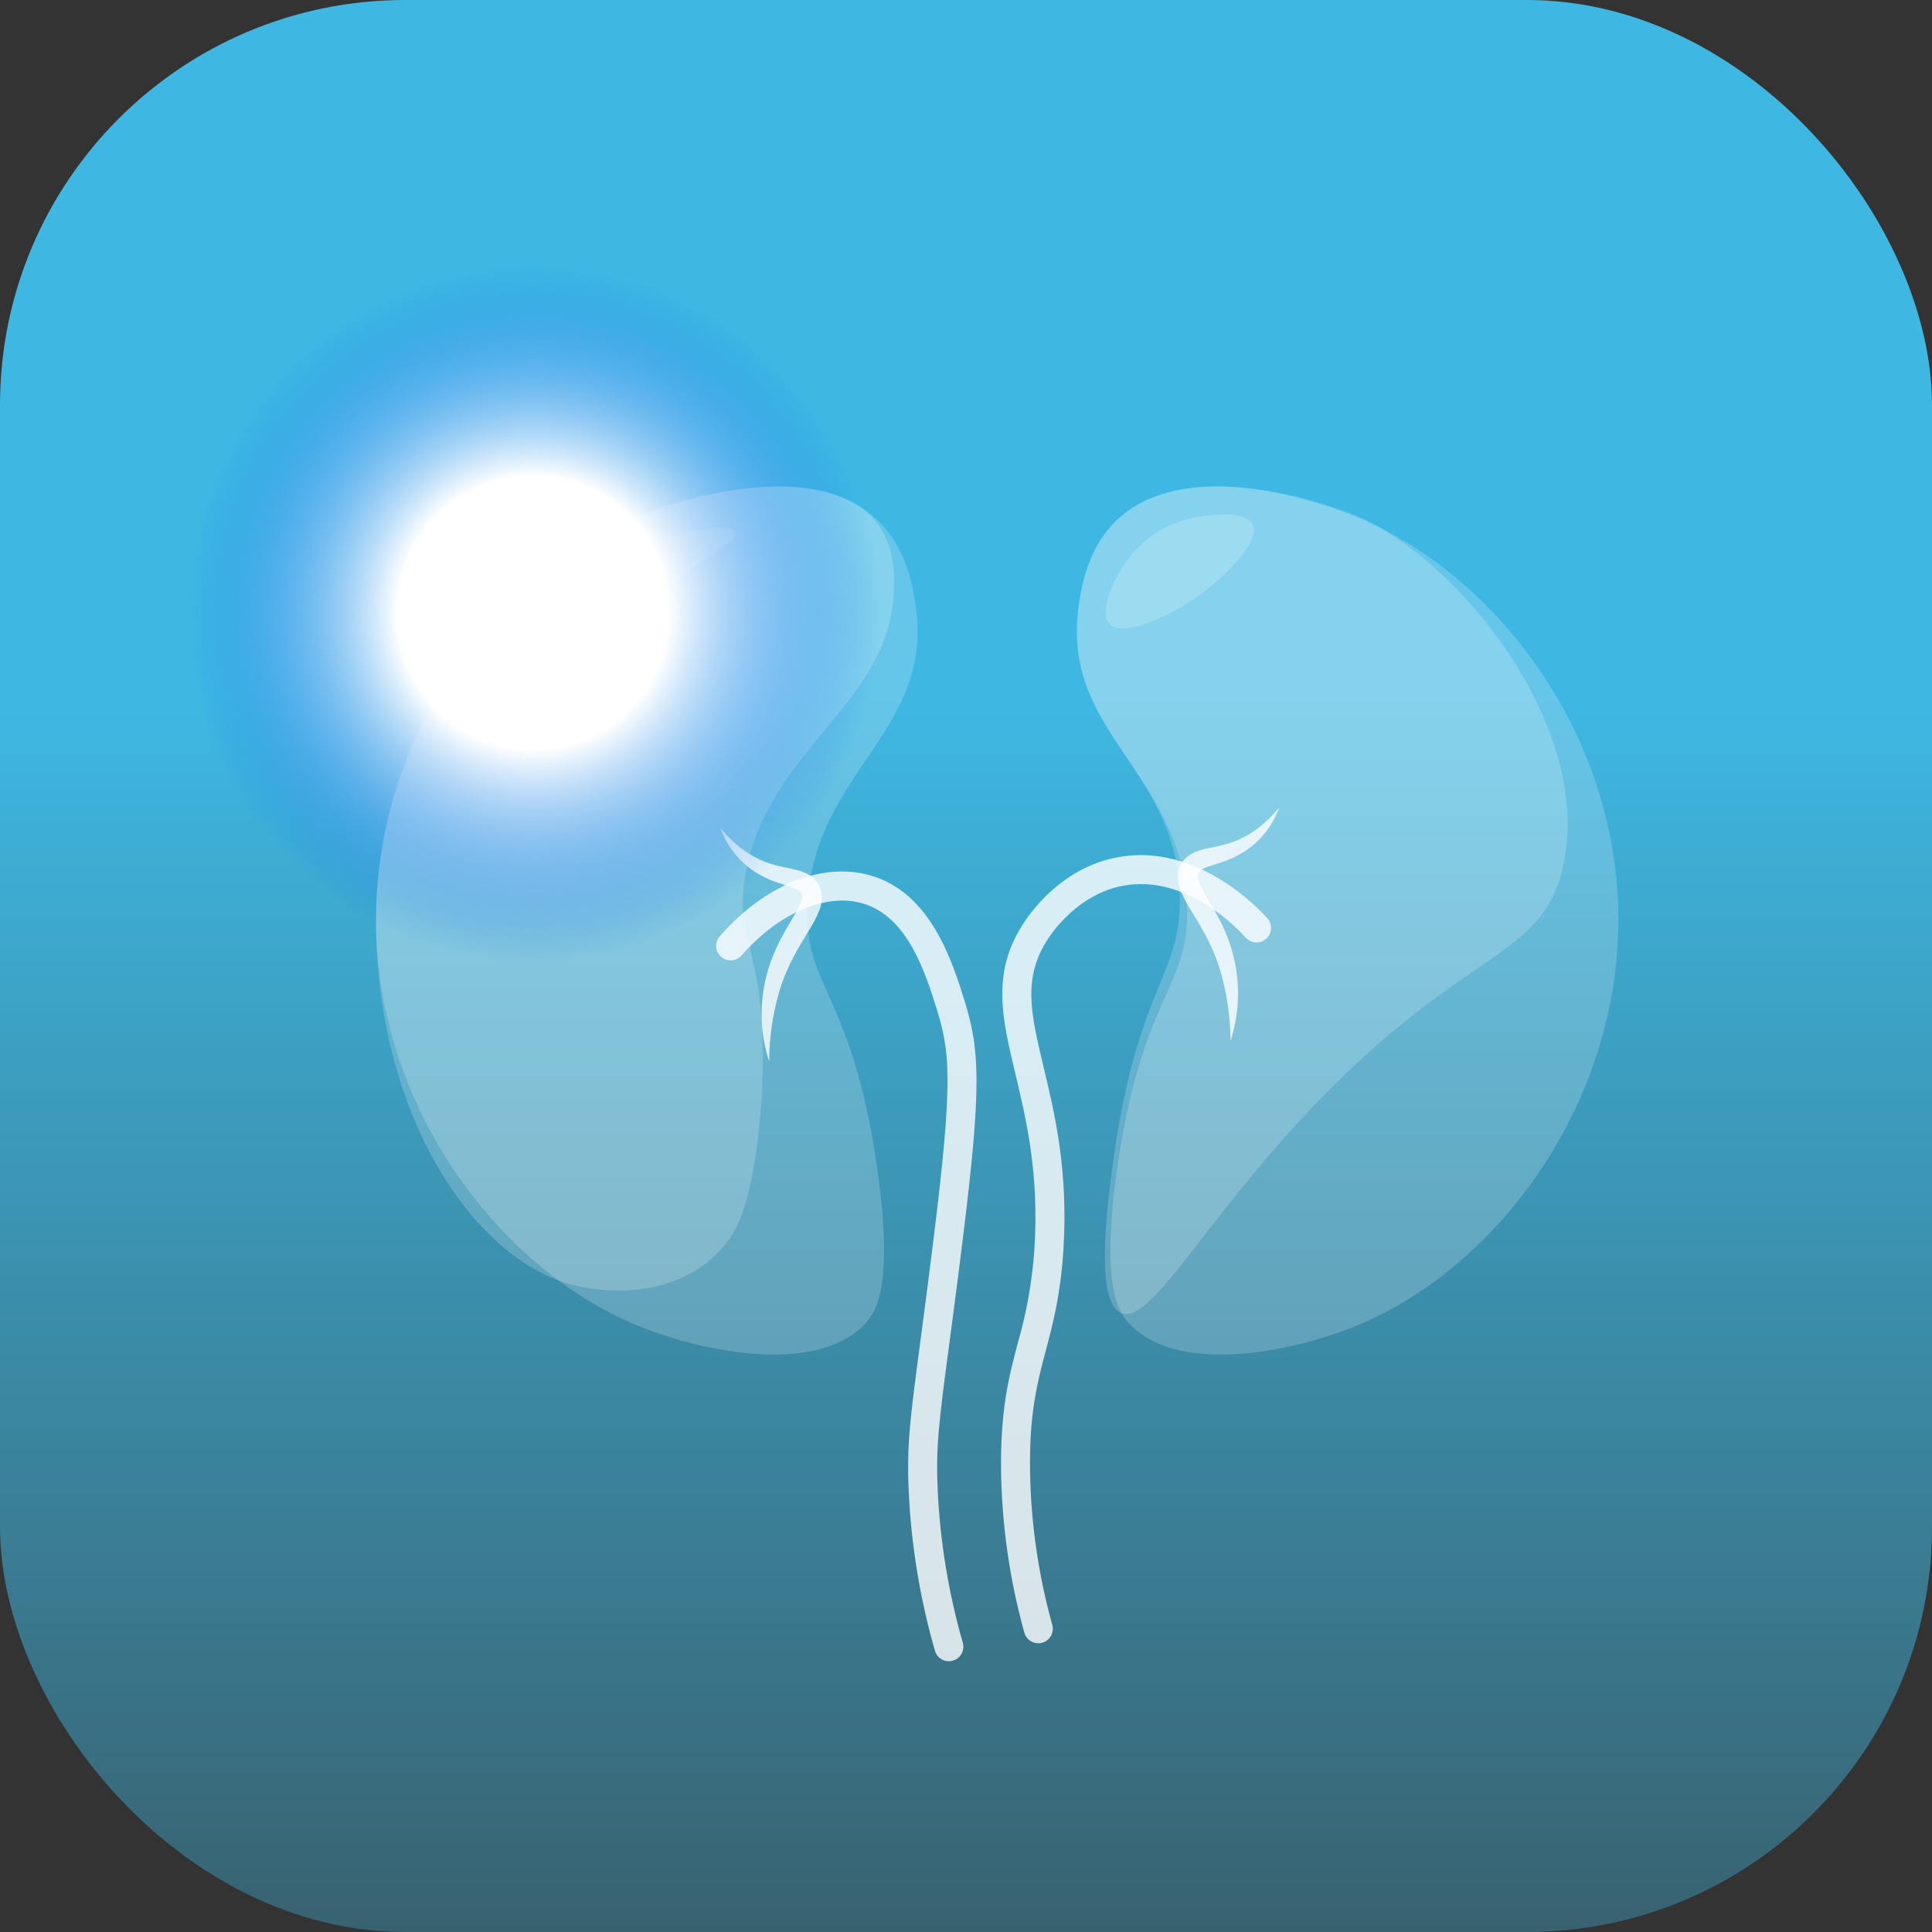 <svg width="62" height="62" viewBox="0 0 62 62" fill="none" xmlns="http://www.w3.org/2000/svg">
<rect x="0" y="0" width="62" height="62" fill="#333333" stroke="none"/>
<rect width="62" height="62" rx="13" fill="url(#paint0_linear_3607_2847)"/>
<mask id="mask0_3607_2847" style="mask-type:alpha" maskUnits="userSpaceOnUse" x="0" y="0" width="62" height="62">
<rect width="62" height="62" rx="13" fill="url(#paint1_linear_3607_2847)"/>
</mask>
<g mask="url(#mask0_3607_2847)">
<g clip-path="url(#clip0_3607_2847)">
<path d="M25.918 28.955C25.752 31.699 27.323 31.763 28.143 37.44C28.688 41.22 28.119 42.073 27.813 42.422C26.292 44.158 22.561 43.4 20.481 42.548C15.809 40.634 11.832 35.124 12.078 28.974C12.308 23.219 16.18 18.287 20.607 16.537C21.135 16.328 25.81 14.479 28.143 16.679C29.085 17.567 29.285 18.777 29.378 19.398C29.992 23.464 26.175 24.724 25.918 28.955Z" fill="white" fill-opacity="0.2"/>
<path d="M38.084 28.955C38.251 31.699 36.68 31.763 35.86 37.44C35.314 41.22 35.884 42.073 36.19 42.422C37.711 44.158 41.441 43.4 43.522 42.548C48.194 40.634 52.17 35.124 51.925 28.974C51.694 23.219 47.822 18.287 43.396 16.537C42.867 16.328 38.193 14.479 35.86 16.679C34.917 17.567 34.718 18.777 34.624 19.398C34.01 23.464 37.828 24.724 38.084 28.955Z" fill="white" fill-opacity="0.2"/>
<path d="M37.859 28.645C37.966 31.309 36.515 31.538 35.724 37.253C35.503 38.852 35.145 41.781 35.98 42.134C36.856 42.506 38.326 39.731 41.353 36.358C46.761 30.333 49.447 30.967 50.162 27.805C51.177 23.316 46.725 17.792 43.357 16.483C43.259 16.445 43.155 16.408 43.119 16.395C42.017 15.998 37.998 14.703 35.854 16.67C34.914 17.563 34.716 18.774 34.623 19.397C34.031 23.493 37.685 24.529 37.859 28.645L37.859 28.645Z" fill="white" fill-opacity="0.2"/>
<path d="M23.969 27.815C23.429 30.342 24.724 30.244 24.441 35.277C24.198 38.596 23.638 39.454 23.36 39.819C22.008 41.655 19.485 41.602 18.09 41.151C14.821 40.057 11.881 35.152 12.077 28.973C12.289 23.208 16.064 18.219 20.523 16.488C21.067 16.288 25.974 14.576 27.962 16.573C28.734 17.363 28.71 18.441 28.687 18.995C28.507 22.597 24.819 23.932 23.969 27.816V27.815Z" fill="white" fill-opacity="0.2"/>
<path d="M30.45 53.311C30.242 53.311 30.06 53.173 30.003 52.974C29.523 51.302 29.24 49.579 29.161 47.841C29.095 46.363 29.206 45.528 29.535 43.049C29.617 42.429 29.713 41.705 29.823 40.841C30.56 35.083 30.543 33.944 30.088 32.47C29.711 31.253 29.143 29.414 27.684 28.99C26.506 28.647 24.98 29.303 23.798 30.661C23.629 30.855 23.335 30.874 23.142 30.705C22.948 30.537 22.928 30.243 23.096 30.05C24.538 28.394 26.395 27.645 27.944 28.096C29.884 28.66 30.568 30.873 30.977 32.195C31.507 33.909 31.47 35.301 30.747 40.959C30.636 41.825 30.54 42.55 30.457 43.171C30.137 45.589 30.029 46.403 30.091 47.799C30.167 49.464 30.438 51.115 30.897 52.717C30.968 52.964 30.825 53.222 30.577 53.293C30.536 53.305 30.493 53.311 30.45 53.311L30.45 53.311Z" fill="white" fill-opacity="0.8"/>
<path d="M33.32 52.734C33.111 52.734 32.927 52.594 32.872 52.393C32.406 50.717 32.156 48.99 32.126 47.251C32.093 45.252 32.383 44.158 32.662 43.1C32.951 42.105 33.131 41.081 33.197 40.047C33.35 37.66 32.926 35.888 32.586 34.465C32.151 32.642 31.807 31.203 32.861 29.605C33.209 29.079 34.197 27.822 35.871 27.509C38.435 27.03 40.45 29.22 40.672 29.471C40.842 29.664 40.824 29.958 40.631 30.128C40.438 30.298 40.144 30.28 39.974 30.087C39.974 30.087 39.973 30.086 39.973 30.086C39.788 29.876 38.1 28.038 36.042 28.424C34.681 28.678 33.858 29.785 33.638 30.118C32.806 31.379 33.078 32.52 33.491 34.248C33.846 35.732 34.287 37.579 34.126 40.106C34.034 41.556 33.794 42.462 33.562 43.338C33.286 44.381 33.026 45.366 33.056 47.236C33.085 48.896 33.325 50.546 33.769 52.145C33.837 52.393 33.691 52.65 33.444 52.718C33.403 52.729 33.362 52.735 33.32 52.735L33.32 52.734Z" fill="white" fill-opacity="0.8"/>
<path d="M23.117 26.566C23.241 26.718 23.375 26.862 23.518 26.997C23.657 27.127 23.807 27.246 23.965 27.352C24.119 27.455 24.282 27.543 24.451 27.617C24.62 27.688 24.794 27.745 24.972 27.788C25.152 27.832 25.338 27.862 25.546 27.913C25.661 27.939 25.773 27.979 25.88 28.03C25.943 28.061 26.003 28.098 26.059 28.141C26.087 28.164 26.115 28.193 26.142 28.219L26.182 28.261L26.215 28.308C26.237 28.34 26.259 28.372 26.279 28.405C26.294 28.44 26.309 28.476 26.323 28.512L26.344 28.567C26.349 28.585 26.352 28.605 26.356 28.624C26.363 28.663 26.369 28.701 26.374 28.74C26.377 28.778 26.374 28.814 26.373 28.851C26.373 28.887 26.369 28.923 26.363 28.958C26.352 29.023 26.337 29.087 26.317 29.149C26.241 29.356 26.145 29.554 26.029 29.742C25.821 30.087 25.62 30.405 25.449 30.739C25.275 31.071 25.131 31.418 25.02 31.776C24.801 32.519 24.687 33.288 24.682 34.062C24.43 33.285 24.375 32.458 24.522 31.655C24.596 31.247 24.72 30.849 24.892 30.472C24.974 30.282 25.072 30.102 25.168 29.923C25.268 29.747 25.372 29.575 25.469 29.41C25.562 29.263 25.642 29.108 25.707 28.947C25.719 28.916 25.728 28.885 25.735 28.852C25.739 28.84 25.74 28.826 25.74 28.813C25.741 28.801 25.744 28.788 25.744 28.777C25.741 28.767 25.74 28.757 25.74 28.747C25.74 28.742 25.74 28.736 25.739 28.731L25.733 28.717C25.729 28.707 25.726 28.697 25.725 28.687C25.719 28.677 25.713 28.669 25.709 28.659L25.702 28.644L25.691 28.633C25.683 28.625 25.678 28.615 25.669 28.607C25.648 28.588 25.625 28.572 25.6 28.558C25.532 28.52 25.459 28.488 25.385 28.463C25.213 28.405 25.014 28.349 24.819 28.275C24.62 28.201 24.43 28.106 24.25 27.993C24.073 27.88 23.908 27.747 23.76 27.597C23.472 27.305 23.253 26.953 23.117 26.566L23.117 26.566Z" fill="white" fill-opacity="0.8"/>
<path d="M41.054 25.907C40.919 26.293 40.699 26.645 40.412 26.938C40.264 27.087 40.099 27.22 39.922 27.334C39.742 27.447 39.551 27.541 39.353 27.616C39.157 27.69 38.958 27.746 38.787 27.804C38.712 27.829 38.64 27.86 38.572 27.899C38.547 27.913 38.524 27.929 38.502 27.948C38.494 27.956 38.489 27.966 38.481 27.973L38.47 27.985L38.463 28C38.459 28.01 38.453 28.018 38.447 28.027C38.446 28.038 38.443 28.048 38.439 28.058L38.433 28.072C38.432 28.077 38.432 28.082 38.432 28.087C38.432 28.098 38.43 28.108 38.428 28.117C38.428 28.128 38.431 28.142 38.432 28.154C38.431 28.167 38.433 28.18 38.437 28.193C38.444 28.225 38.453 28.257 38.465 28.288C38.53 28.449 38.61 28.604 38.703 28.751C38.8 28.916 38.904 29.088 39.004 29.264C39.1 29.442 39.198 29.622 39.28 29.812C39.452 30.19 39.575 30.588 39.65 30.996C39.796 31.799 39.741 32.626 39.489 33.403C39.484 32.629 39.37 31.859 39.152 31.116C39.041 30.759 38.897 30.412 38.723 30.08C38.551 29.746 38.35 29.427 38.142 29.082C38.027 28.895 37.931 28.696 37.855 28.49C37.835 28.427 37.819 28.364 37.809 28.299C37.802 28.264 37.799 28.228 37.799 28.192C37.798 28.155 37.795 28.119 37.798 28.081C37.803 28.042 37.809 28.003 37.816 27.965C37.82 27.946 37.823 27.926 37.828 27.908L37.848 27.853C37.862 27.817 37.877 27.781 37.893 27.746C37.913 27.712 37.934 27.68 37.956 27.649L37.99 27.602L38.03 27.56C38.057 27.534 38.084 27.505 38.113 27.482C38.169 27.439 38.229 27.402 38.292 27.371C38.398 27.319 38.511 27.28 38.626 27.254C38.834 27.203 39.019 27.173 39.2 27.128C39.378 27.086 39.552 27.029 39.72 26.958C39.89 26.884 40.053 26.796 40.207 26.693C40.365 26.587 40.515 26.468 40.654 26.338C40.797 26.203 40.93 26.059 41.054 25.907Z" fill="white" fill-opacity="0.8"/>
<path d="M14.925 23.336C14.411 22.608 16.241 20.098 18.5 18.613C20.754 17.13 23.422 16.676 23.607 17.081C23.742 17.377 22.404 17.82 20.67 19.634C18.955 21.428 18.764 22.565 17.223 23.209C16.497 23.512 15.251 23.798 14.925 23.336Z" fill="white" fill-opacity="0.2"/>
<path d="M38.544 16.57C37.767 16.671 37.048 17.031 36.501 17.591C35.805 18.319 35.217 19.598 35.607 20.017C36.066 20.509 37.767 19.695 38.799 18.868C39.383 18.399 40.47 17.35 40.203 16.825C39.97 16.365 38.81 16.532 38.544 16.57Z" fill="white" fill-opacity="0.2"/>
</g>
<g style="mix-blend-mode:screen">
<path d="M29.444 19.588C29.444 12.879 24.005 7.44 17.295 7.44C10.586 7.44 5.146 12.879 5.146 19.588C5.146 26.298 10.586 31.737 17.295 31.737C24.005 31.737 29.444 26.298 29.444 19.588Z" fill="url(#paint2_radial_3607_2847)" style="mix-blend-mode:color-dodge"/>
</g>
</g>
<defs>
<linearGradient id="paint0_linear_3607_2847" x1="31" y1="0" x2="31" y2="62" gradientUnits="userSpaceOnUse">
<stop offset="0.36" stop-color="#3EB8E3"/>
<stop offset="1" stop-color="#386270"/>
</linearGradient>
<linearGradient id="paint1_linear_3607_2847" x1="31" y1="0" x2="31" y2="62" gradientUnits="userSpaceOnUse">
<stop offset="0.36" stop-color="#3EB8E3"/>
<stop offset="1" stop-color="#386270"/>
</linearGradient>
<radialGradient id="paint2_radial_3607_2847" cx="0" cy="0" r="1" gradientUnits="userSpaceOnUse" gradientTransform="translate(17.11 19.663) rotate(-90) scale(11.177 11.149)">
<stop offset="0.39" stop-color="white"/>
<stop offset="1" stop-color="#0064F2" stop-opacity="0"/>
</radialGradient>
<clipPath id="clip0_3607_2847">
<rect width="39.868" height="37.702" fill="white" transform="translate(12.066 15.609)"/>
</clipPath>
</defs>
</svg>
